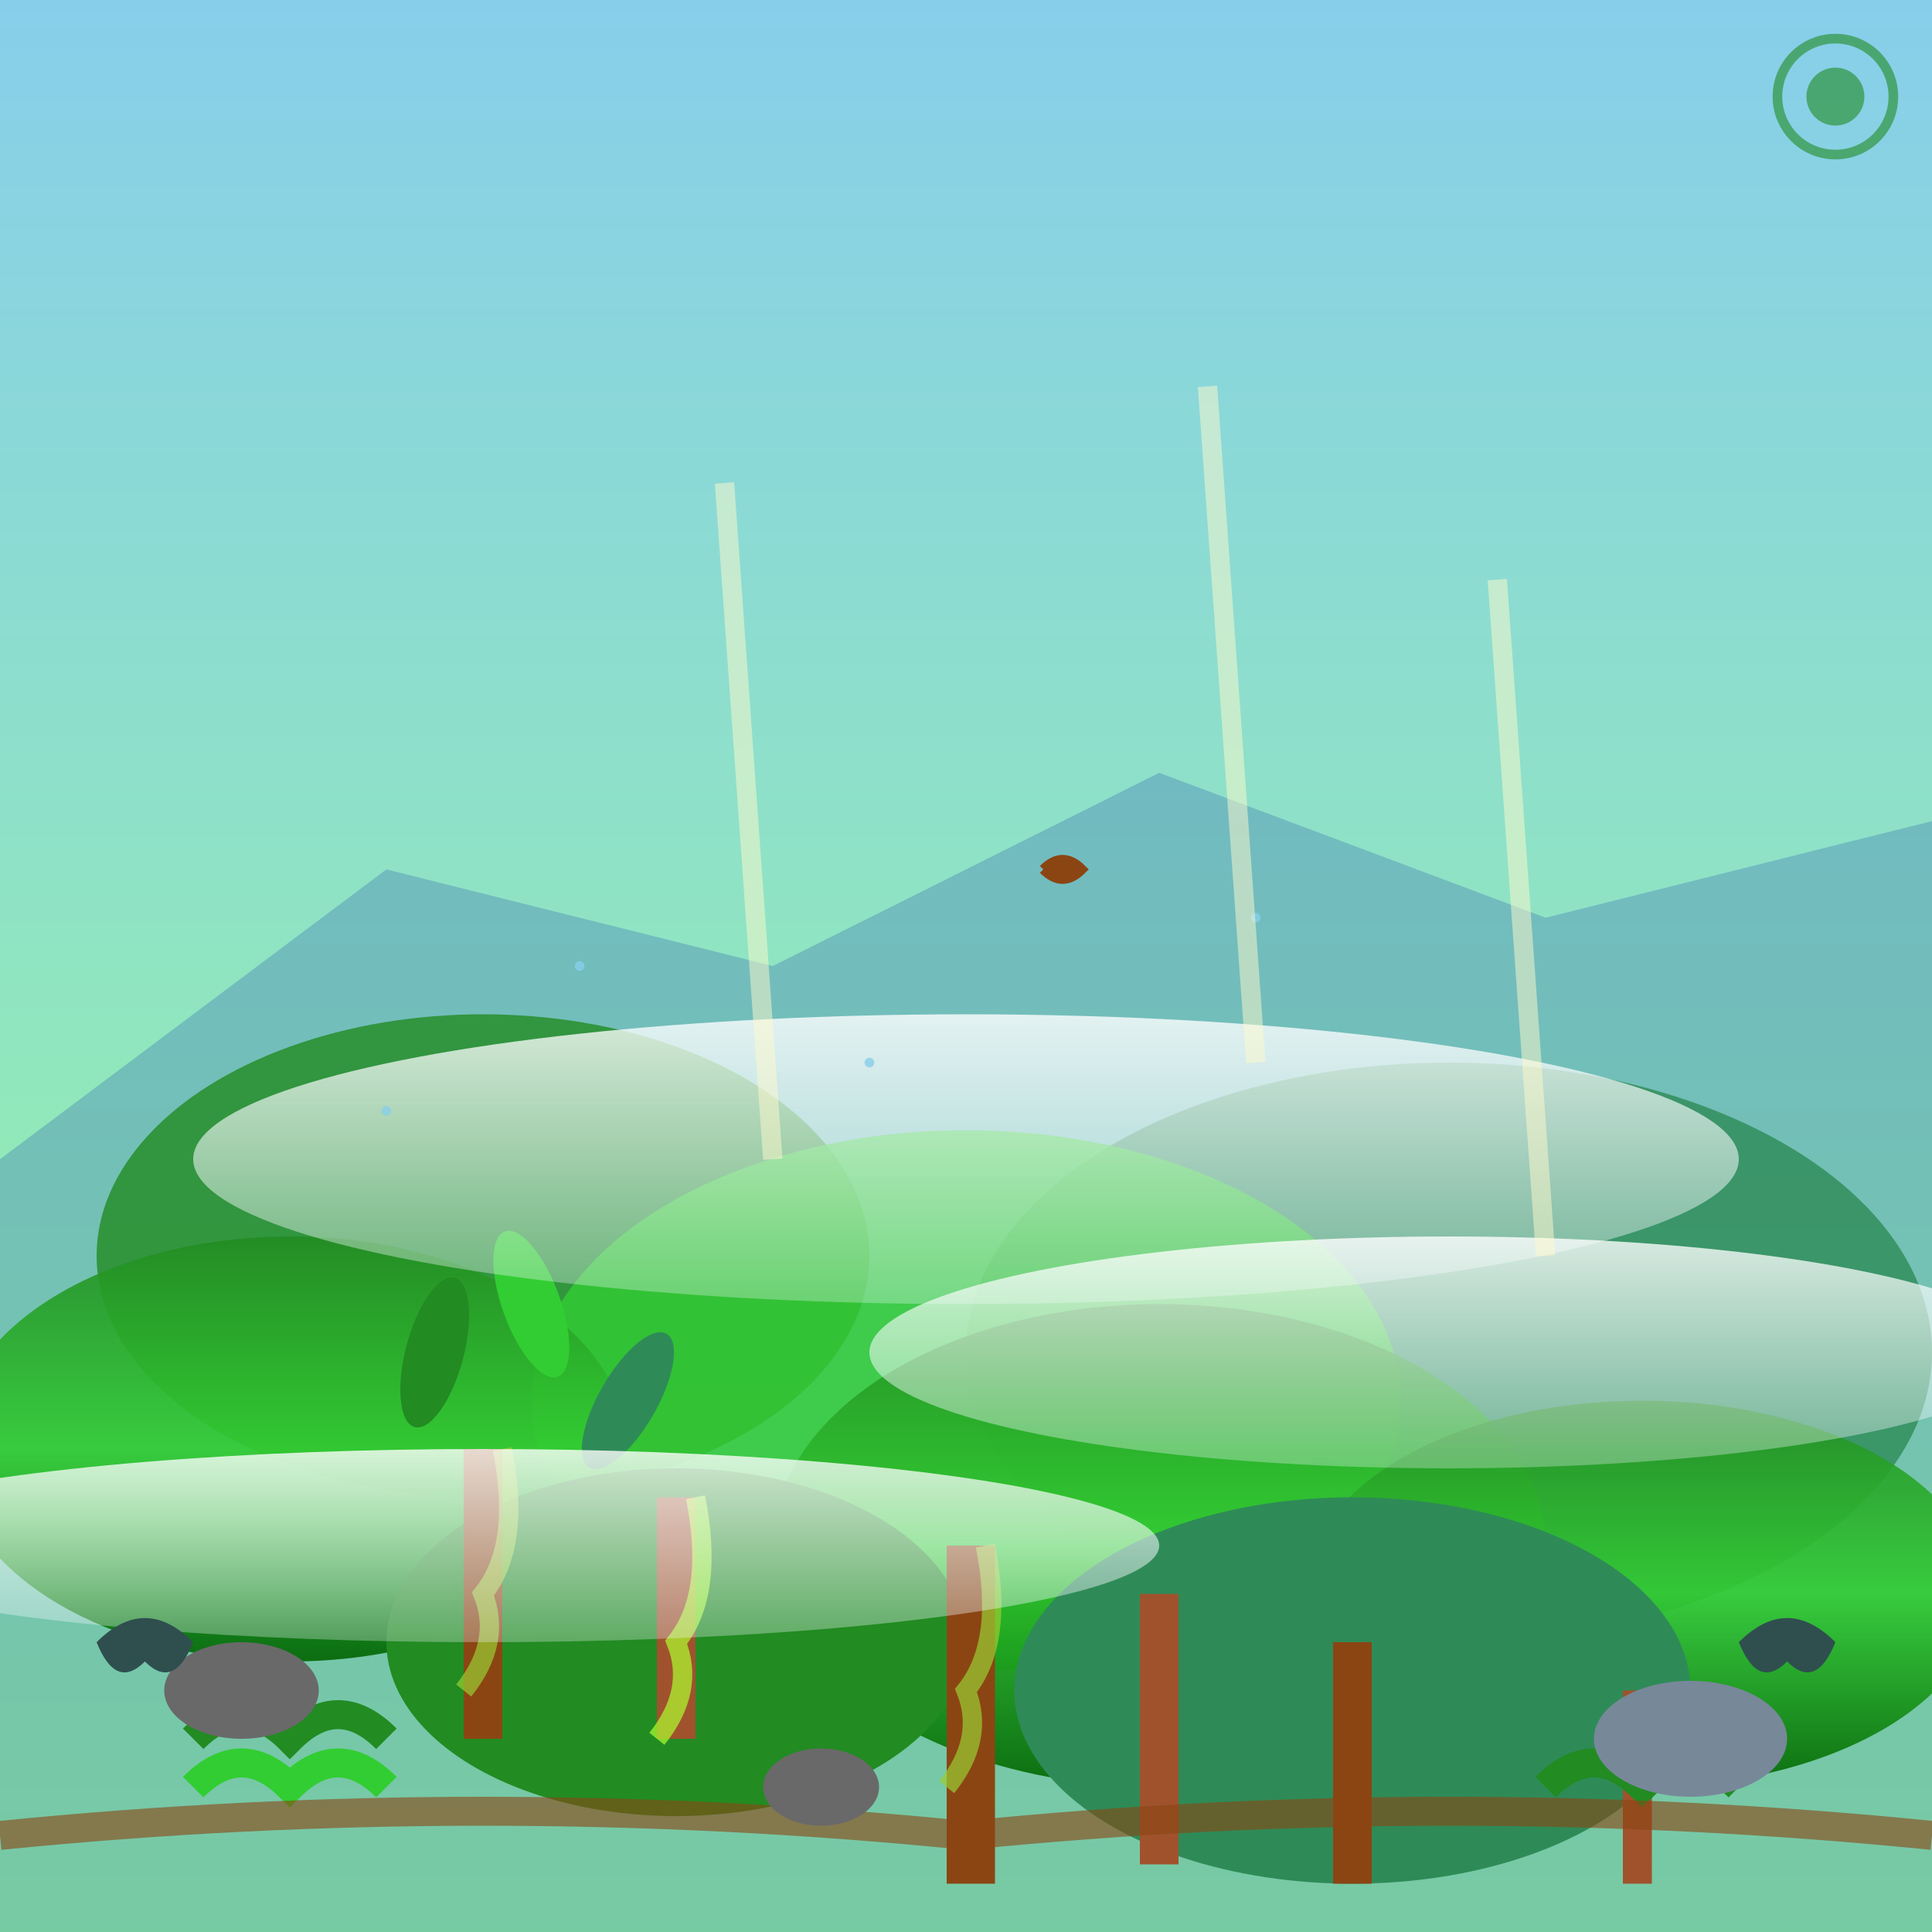 <svg width="200" height="200" viewBox="0 0 200 200" fill="none" xmlns="http://www.w3.org/2000/svg">
  <rect x="0" y="0" width="200" height="200" fill="#333333" stroke="none"/>
  <defs>
    <linearGradient id="forestSky" x1="0%" y1="0%" x2="0%" y2="100%">
      <stop offset="0%" style="stop-color:#87ceeb;stop-opacity:1" />
      <stop offset="100%" style="stop-color:#98fb98;stop-opacity:1" />
    </linearGradient>
    <linearGradient id="laurelGradient" x1="0%" y1="0%" x2="0%" y2="100%">
      <stop offset="0%" style="stop-color:#228b22;stop-opacity:1" />
      <stop offset="50%" style="stop-color:#32cd32;stop-opacity:1" />
      <stop offset="100%" style="stop-color:#006400;stop-opacity:1" />
    </linearGradient>
    <linearGradient id="mistGradient" x1="0%" y1="0%" x2="0%" y2="100%">
      <stop offset="0%" style="stop-color:#ffffff;stop-opacity:0.8" />
      <stop offset="100%" style="stop-color:#f0f8ff;stop-opacity:0.3" />
    </linearGradient>
  </defs>
  
  <!-- Sky with mist -->
  <rect width="200" height="200" fill="url(#forestSky)"/>
  
  <!-- Distant mountains -->
  <path d="M0 120 L40 90 L80 100 L120 80 L160 95 L200 85 L200 200 L0 200 Z" fill="#4682b4" opacity="0.4"/>
  
  <!-- Laurel forest canopy layers -->
  <!-- Back layer -->
  <ellipse cx="50" cy="130" rx="40" ry="25" fill="#228b22" opacity="0.8"/>
  <ellipse cx="150" cy="140" rx="50" ry="30" fill="#2e8b57" opacity="0.8"/>
  <ellipse cx="100" cy="145" rx="45" ry="28" fill="#32cd32" opacity="0.8"/>
  
  <!-- Middle layer -->
  <ellipse cx="30" cy="150" rx="35" ry="22" fill="url(#laurelGradient)" opacity="0.9"/>
  <ellipse cx="120" cy="160" rx="40" ry="25" fill="url(#laurelGradient)" opacity="0.9"/>
  <ellipse cx="170" cy="165" rx="35" ry="20" fill="url(#laurelGradient)" opacity="0.9"/>
  
  <!-- Front layer -->
  <ellipse cx="70" cy="170" rx="30" ry="18" fill="#228b22"/>
  <ellipse cx="140" cy="175" rx="35" ry="20" fill="#2e8b57"/>
  
  <!-- Tree trunks -->
  <rect x="48" y="150" width="4" height="30" fill="#8b4513"/>
  <rect x="68" y="155" width="4" height="25" fill="#a0522d"/>
  <rect x="98" y="160" width="5" height="35" fill="#8b4513"/>
  <rect x="118" y="165" width="4" height="28" fill="#a0522d"/>
  <rect x="138" y="170" width="4" height="25" fill="#8b4513"/>
  <rect x="168" y="175" width="3" height="20" fill="#a0522d"/>
  
  <!-- Hanging moss and epiphytes -->
  <path d="M52 150 Q54 160 50 165 Q52 170 48 175" stroke="#9acd32" stroke-width="2" fill="none" opacity="0.7"/>
  <path d="M72 155 Q74 165 70 170 Q72 175 68 180" stroke="#adff2f" stroke-width="2" fill="none" opacity="0.7"/>
  <path d="M102 160 Q104 170 100 175 Q102 180 98 185" stroke="#9acd32" stroke-width="2" fill="none" opacity="0.7"/>
  
  <!-- Ferns -->
  <path d="M20 180 Q25 175 30 180 Q35 175 40 180" stroke="#228b22" stroke-width="3" fill="none"/>
  <path d="M20 185 Q25 180 30 185 Q35 180 40 185" stroke="#32cd32" stroke-width="3" fill="none"/>
  <path d="M160 185 Q165 180 170 185 Q175 180 180 185" stroke="#228b22" stroke-width="3" fill="none"/>
  
  <!-- Laurel leaves detail -->
  <ellipse cx="45" cy="140" rx="3" ry="8" fill="#228b22" transform="rotate(15 45 140)"/>
  <ellipse cx="55" cy="135" rx="3" ry="8" fill="#32cd32" transform="rotate(-20 55 135)"/>
  <ellipse cx="65" cy="145" rx="3" ry="8" fill="#2e8b57" transform="rotate(30 65 145)"/>
  
  <!-- Mist and fog -->
  <ellipse cx="100" cy="120" rx="80" ry="15" fill="url(#mistGradient)"/>
  <ellipse cx="150" cy="140" rx="60" ry="12" fill="url(#mistGradient)"/>
  <ellipse cx="50" cy="160" rx="70" ry="10" fill="url(#mistGradient)"/>
  
  <!-- Hiking trail -->
  <path d="M0 190 Q50 185 100 190 Q150 185 200 190" stroke="#8b4513" stroke-width="3" fill="none" opacity="0.6"/>
  
  <!-- Rock formations -->
  <ellipse cx="25" cy="175" rx="8" ry="5" fill="#696969"/>
  <ellipse cx="175" cy="180" rx="10" ry="6" fill="#778899"/>
  <ellipse cx="85" cy="185" rx="6" ry="4" fill="#696969"/>
  
  <!-- Endemic birds -->
  <ellipse cx="110" cy="90" rx="2" ry="1" fill="#8b4513"/>
  <path d="M108 90 Q110 88 112 90 Q110 92 108 90" stroke="#8b4513" stroke-width="1" fill="none"/>
  
  <!-- Water droplets (from horizontal rain) -->
  <circle cx="60" cy="100" r="0.5" fill="#87ceeb" opacity="0.8"/>
  <circle cx="90" cy="110" r="0.5" fill="#87ceeb" opacity="0.8"/>
  <circle cx="130" cy="95" r="0.5" fill="#87ceeb" opacity="0.8"/>
  <circle cx="40" cy="115" r="0.5" fill="#87ceeb" opacity="0.8"/>
  
  <!-- Ancient volcanic rocks -->
  <path d="M10 170 Q15 165 20 170 Q18 175 15 172 Q12 175 10 170" fill="#2f4f4f"/>
  <path d="M180 170 Q185 165 190 170 Q188 175 185 172 Q182 175 180 170" fill="#2f4f4f"/>
  
  <!-- Filtered sunlight through canopy -->
  <path d="M75 50 L80 120" stroke="#fffacd" stroke-width="2" opacity="0.5"/>
  <path d="M125 40 L130 110" stroke="#fffacd" stroke-width="2" opacity="0.5"/>
  <path d="M155 60 L160 130" stroke="#fffacd" stroke-width="2" opacity="0.5"/>
  
  <!-- UNESCO Biosphere Reserve symbol (subtle) -->
  <circle cx="190" cy="10" r="6" fill="none" stroke="#228b22" stroke-width="1" opacity="0.6"/>
  <circle cx="190" cy="10" r="3" fill="#228b22" opacity="0.6"/>
</svg>
